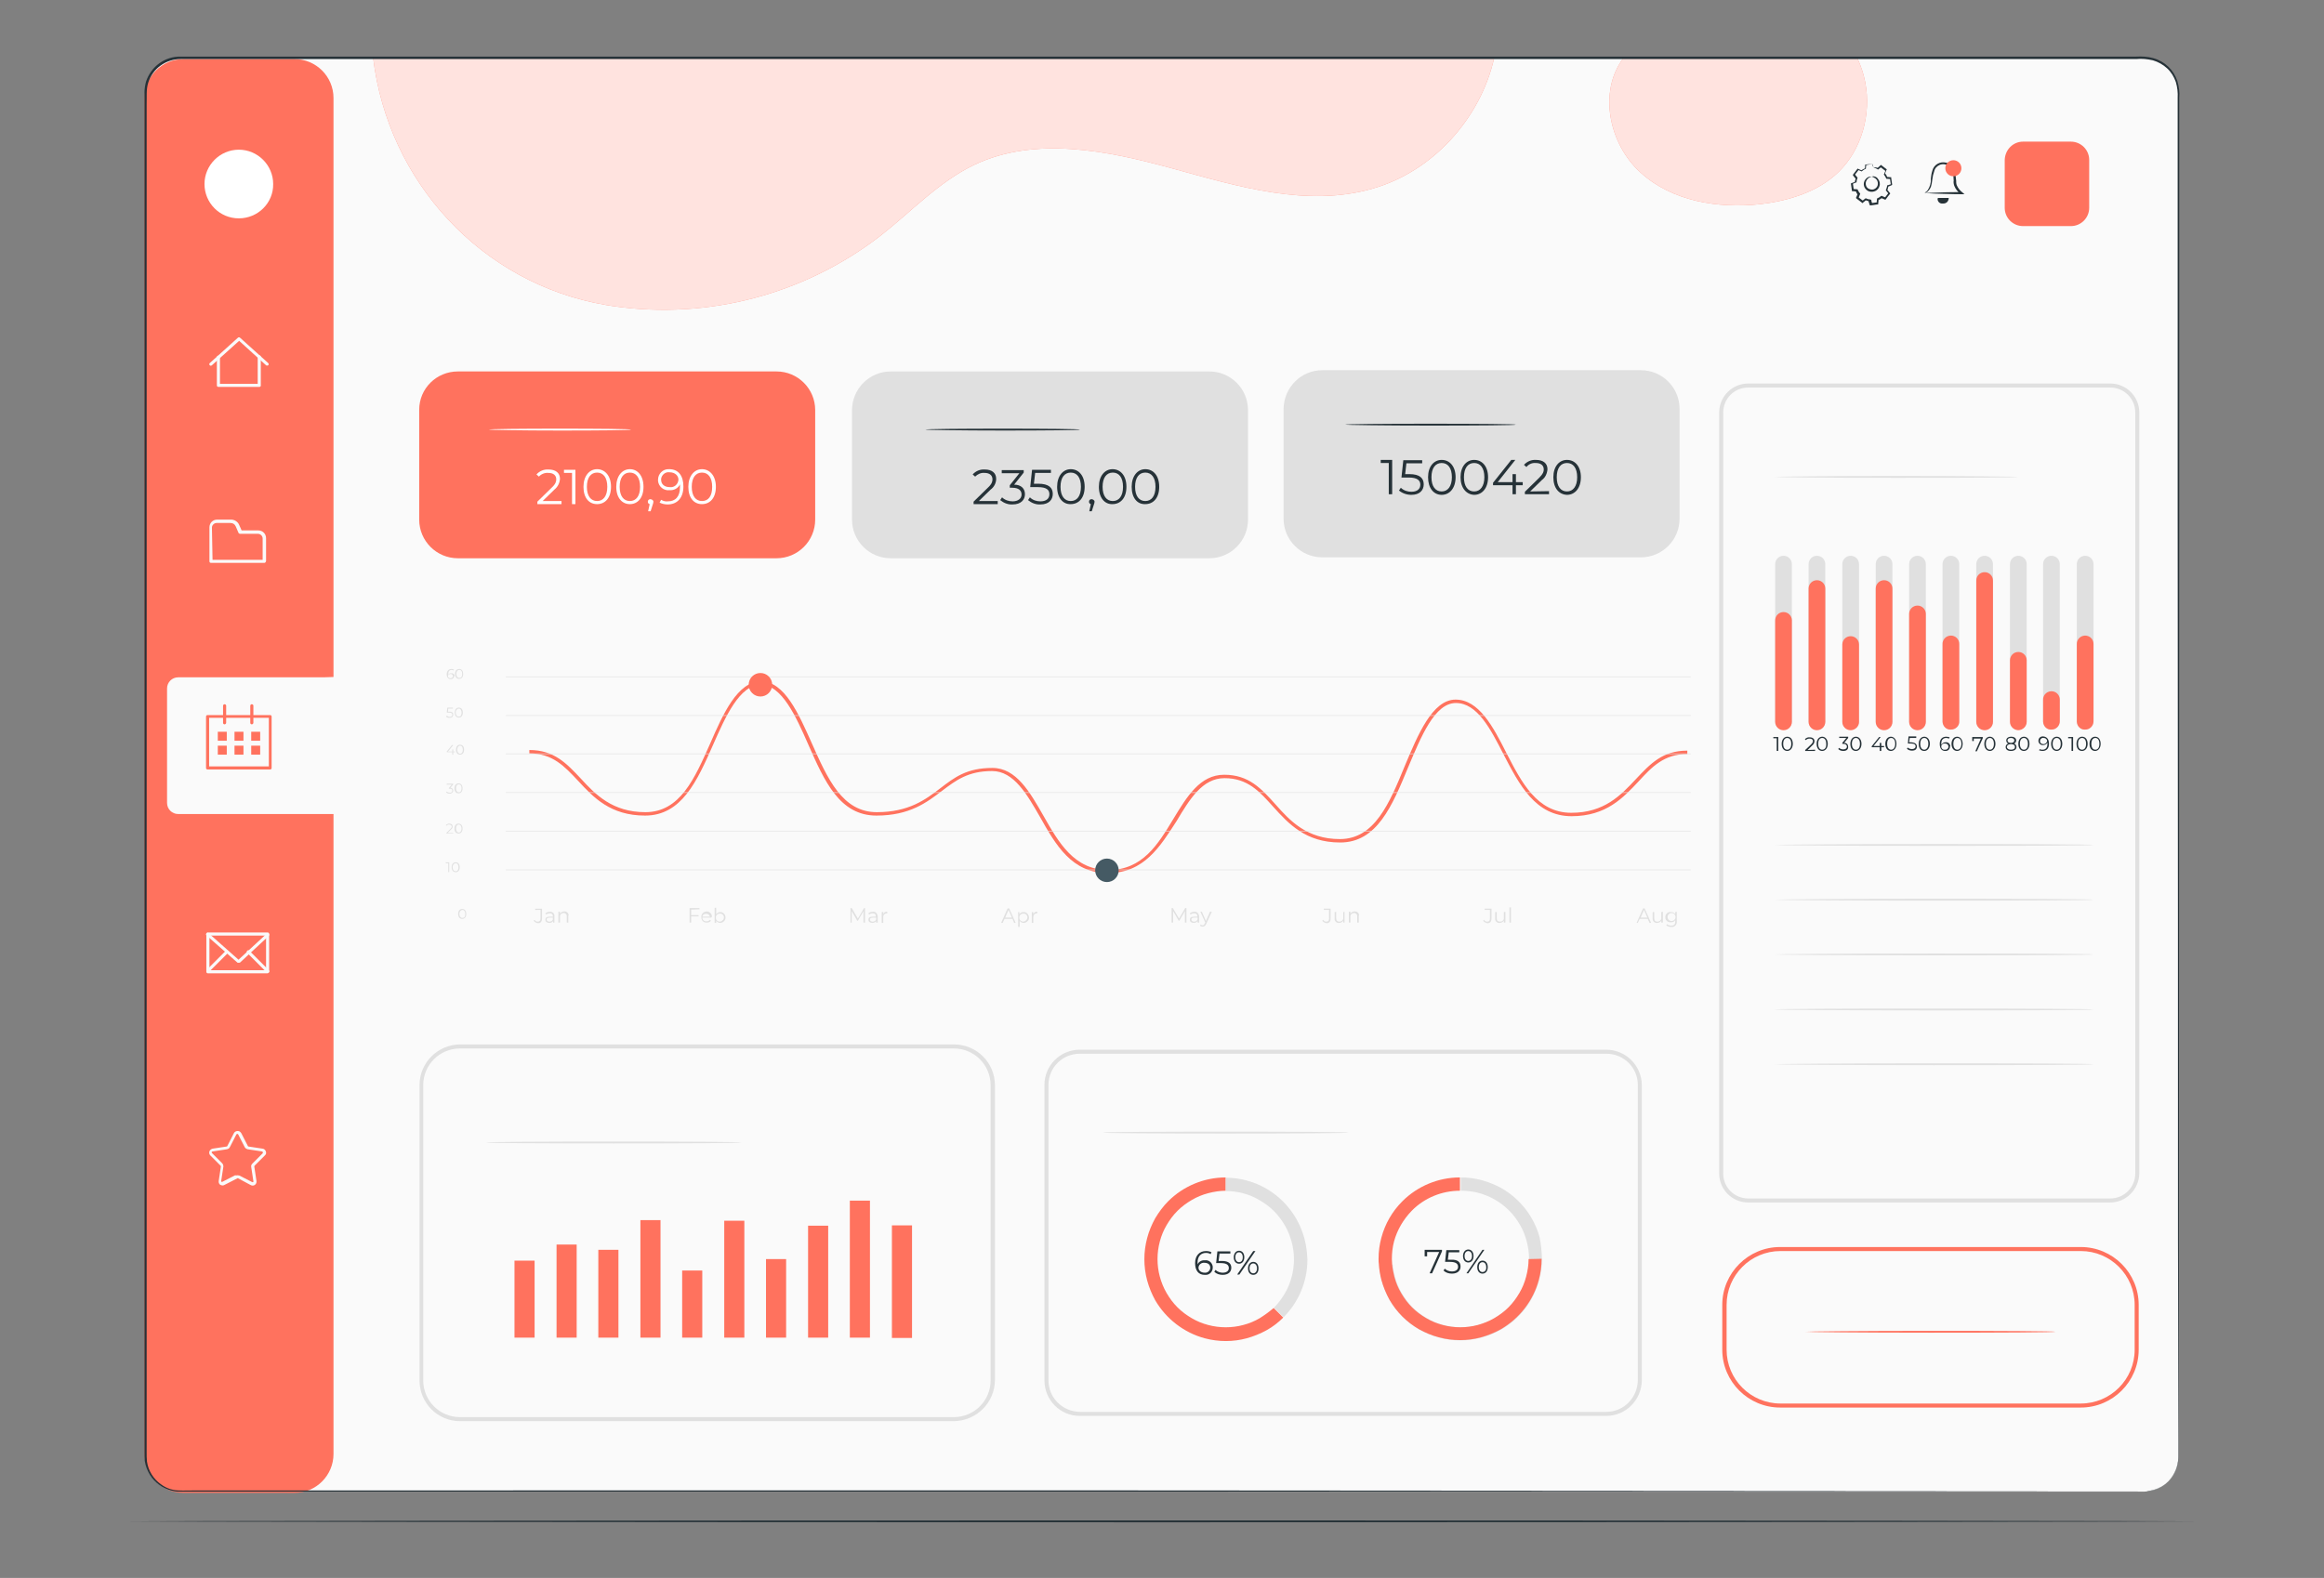 <?xml version="1.0" encoding="utf-8"?>
<!-- Generator: Adobe Illustrator 24.0.1, SVG Export Plug-In . SVG Version: 6.00 Build 0)  -->
<svg version="1.1" id="Layer_1" xmlns="http://www.w3.org/2000/svg" xmlns:xlink="http://www.w3.org/1999/xlink" x="0px" y="0px"
	 viewBox="0 0 751.2 510.2" style="enable-background:new 0 0 751.2 510.2;" xml:space="preserve">
<rect x="0" y="0" width="751.2" height="510.2" fill="#808080" stroke="none"/>
<style type="text/css">
	.st0{fill:#263238;}
	.st1{fill:#FAFAFA;}
	.st2{fill:#E0E0E0;}
	.st3{fill:#FF725E;}
	.st4{fill-rule:evenodd;clip-rule:evenodd;fill:#263238;}
	.st5{opacity:0.62;}
	.st6{fill:#455A64;}
	.st7{fill:none;}
	.st8{opacity:0.8;}
	.st9{fill:#FFFFFF;}
</style>
<g id="freepik--Floor--inject-9">
	<path class="st0" d="M710.2,491.9c0,0.1-149.8,0.3-334.6,0.3S41,492,41,491.9s149.8-0.3,334.7-0.3S710.2,491.8,710.2,491.9z"/>
</g>
<g id="freepik--Dasboard--inject-9">
	<path class="st1" d="M58.3,18.7h634.6c6.2,0,11.3,5.1,11.3,11.3v441c0,6.2-5.1,11.3-11.3,11.3H58.3C52,482.3,47,477.2,47,471V30
		C47,23.7,52,18.7,58.3,18.7z"/>
	<path class="st2" d="M682.1,388.8h-117c-5.2,0-9.4-4.2-9.4-9.4v-246c0-5.2,4.2-9.4,9.4-9.4h117c5.2,0,9.4,4.2,9.4,9.4v246
		C691.4,384.6,687.2,388.8,682.1,388.8z M565.1,125.3c-4.5,0-8.1,3.6-8.1,8.1v246c0,4.5,3.6,8.1,8.1,8.1c0,0,0,0,0,0h117
		c4.5,0,8.1-3.6,8.1-8.1v-246c0-4.5-3.6-8.1-8.1-8.1L565.1,125.3z"/>
	<path class="st3" d="M59.3,19.1h35.9c6.9,0,12.6,5.6,12.6,12.6v438.4c0,6.9-5.6,12.6-12.6,12.6H59.3c-6.9,0-12.6-5.6-12.6-12.6
		V31.7C46.7,24.8,52.3,19.1,59.3,19.1z"/>
	<path class="st1" d="M104.5,219H57.6c-2,0-3.6,1.6-3.6,3.6c0,0,0,0,0,0v37c0,2,1.6,3.6,3.6,3.6c0,0,0,0,0,0h50.8
		c2,0,3.6-1.6,3.6-3.7c0-0.1,0-0.2,0-0.4l4.6-40.5L104.5,219z"/>
	<path class="st0" d="M622,62.4l0.3-0.2c0.3-0.2,0.6-0.4,0.8-0.7c0.7-1.1,1.1-2.3,1-3.6c0.1-0.9,0.2-1.8,0.5-2.7
		c0.5-2,2.5-3.1,4.5-2.6c0.5,0.1,0.9,0.3,1.3,0.6c1,0.9,1.6,2.1,1.7,3.5c0.1,0.6,0.1,1.1,0.2,1.7c0,0.5,0,1,0.2,1.5
		c0.4,0.9,1,1.7,1.8,2.3l0.7,0.6h-0.9c-3.6,0-6.7-0.2-8.8-0.2L622,62.4l3.5-0.1c2.2-0.1,5-0.2,8.4-0.2l-0.2,0.6
		c-0.9-0.7-1.6-1.6-2-2.6c-0.2-0.6-0.3-1.1-0.2-1.7c0-0.5-0.1-1.1-0.1-1.6c-0.1-1.2-0.6-2.2-1.4-3.1c-0.9-0.6-2-0.8-3-0.4
		c-0.9,0.4-1.6,1.1-1.8,2.1c-0.3,0.8-0.5,1.7-0.6,2.6c-0.1,0.8-0.2,1.5-0.4,2.2c-0.2,0.6-0.5,1.1-0.9,1.5c-0.2,0.3-0.6,0.5-0.9,0.6
		c-0.1,0-0.2,0-0.3,0L622,62.4z"/>
	<circle class="st3" cx="631.4" cy="54.4" r="2.6"/>
	<path class="st4" d="M626.4,64h3.5c0,1-0.7,1.8-1.7,1.8c-0.1,0-0.2,0-0.3,0c-0.8,0.1-1.5-0.5-1.6-1.3
		C626.3,64.4,626.3,64.2,626.4,64z"/>
	<path class="st3" d="M653.9,45.8h15.5c3.2,0,5.9,2.6,5.9,5.9v15.5c0,3.2-2.6,5.9-5.9,5.9h-15.5c-3.2,0-5.9-2.6-5.9-5.9V51.7
		C648.1,48.4,650.7,45.8,653.9,45.8z"/>
	<path class="st3" d="M358.1,282.3c-11.7,0-16.9-9.2-21.9-18.1c-4.2-7.3-8.5-14.9-15.5-14.9c-7.8,0-11.7,3-16.2,6.4
		c-4.9,3.7-10.4,8-21.2,8c-11.9,0-16.8-11.1-22-22.9c-4-9.1-8.6-19.4-15.4-19.4c-6.8,0-11.4,10.3-15.4,19.4
		c-5.2,11.8-10.2,22.9-22,22.9c-11.2,0-16.7-5.9-21.6-11.2c-4.5-4.8-8.3-8.9-15.8-8.9v-1.1c8,0,12,4.3,16.7,9.3
		c4.6,5,10.1,10.8,20.8,10.8c11.2,0,15.9-10.8,21-22.3c4.1-9.4,8.8-20,16.4-20s12.2,10.6,16.4,20c5.1,11.5,9.9,22.3,21,22.3
		c10.4,0,15.8-4.1,20.5-7.7c4.7-3.6,8.6-6.6,16.9-6.6c7.7,0,12.1,7.8,16.5,15.5c4.9,8.6,9.9,17.5,21,17.5c11,0,16-8.3,20.9-16.4
		c4.5-7.4,8.7-14.4,16.5-14.4c8,0,12,4.5,16.6,9.6c4.6,5.2,10.1,11.2,20.8,11.2c11.2,0,16-11.5,21-23.7c4.2-10,8.9-21.4,16.4-21.4
		c7.5,0,12.1,8.7,16.4,17.2c4.9,9.5,9.9,19.4,21,19.4c10.7,0,16-5.7,20.8-10.8c4.8-5.1,8.7-9.3,16.7-9.3v1.1
		c-7.5,0-11.4,4.1-15.8,8.9c-4.9,5.2-10.4,11.2-21.6,11.2c-11.7,0-16.9-10.2-22-20c-4.2-8.2-8.5-16.6-15.4-16.6
		c-6.9,0-11.3,11-15.4,20.7c-5.2,12.6-10.1,24.4-22,24.4c-11.2,0-16.7-6.1-21.6-11.5c-4.5-5-8.3-9.3-15.8-9.3
		c-7.1,0-11.2,6.7-15.5,13.9C375,273.7,369.8,282.3,358.1,282.3z"/>
	<path class="st2" d="M172.5,297.7l0.3-0.3c0.2,0.4,0.6,0.6,1,0.6c0.6,0,0.9-0.3,0.9-1v-2.8H173v-0.4h2.2v3.2c0,1-0.5,1.5-1.3,1.5
		C173.3,298.4,172.8,298.1,172.5,297.7z"/>
	<path class="st2" d="M179.2,296.1v2.2h-0.4v-0.5c-0.3,0.4-0.7,0.6-1.2,0.6c-0.8,0-1.3-0.4-1.3-1c0-0.6,0.3-1,1.3-1h1.1v-0.2
		c0-0.6-0.3-0.9-1-0.9c-0.4,0-0.8,0.1-1.2,0.4l-0.2-0.4c0.4-0.3,0.9-0.5,1.4-0.5c0.7-0.1,1.4,0.4,1.5,1.1
		C179.2,296,179.2,296,179.2,296.1z M178.7,297.3v-0.6h-1.1c-0.7,0-0.9,0.3-0.9,0.6c0,0.4,0.3,0.7,0.9,0.7
		C178.1,298,178.6,297.7,178.7,297.3L178.7,297.3z"/>
	<path class="st2" d="M183.7,296.3v2h-0.5v-2c0.1-0.5-0.3-1-0.8-1.1c-0.1,0-0.2,0-0.2,0c-0.6,0-1.2,0.4-1.2,1.1c0,0.1,0,0.2,0,0.2
		v1.8h-0.5v-3.5h0.5v0.6c0.3-0.4,0.8-0.7,1.3-0.7c0.7-0.1,1.4,0.4,1.5,1.1C183.7,296,183.7,296.2,183.7,296.3z"/>
	<path class="st2" d="M223.4,294.1v1.8h2.4v0.4h-2.4v2h-0.5v-4.7h3.2v0.4L223.4,294.1z"/>
	<path class="st2" d="M229.9,296.7H227c0,0.7,0.7,1.3,1.4,1.2c0.4,0,0.8-0.2,1.1-0.5l0.3,0.3c-0.3,0.4-0.8,0.6-1.3,0.6
		c-1,0.1-1.8-0.7-1.8-1.6c0-0.1,0-0.1,0-0.2c-0.1-0.9,0.7-1.7,1.6-1.8c0,0,0.1,0,0.1,0c0.9,0,1.7,0.7,1.7,1.6c0,0,0,0.1,0,0.1
		L229.9,296.7z M227,296.4h2.5c-0.2-0.7-0.9-1.1-1.6-0.9C227.4,295.6,227.1,295.9,227,296.4z"/>
	<path class="st2" d="M234.5,296.6c0.1,0.9-0.7,1.7-1.6,1.8c0,0-0.1,0-0.1,0c-0.5,0-1-0.3-1.3-0.7v0.7H231v-4.9h0.5v2.1
		c0.3-0.4,0.8-0.7,1.3-0.7c0.9,0,1.7,0.7,1.7,1.7C234.5,296.5,234.5,296.5,234.5,296.6z M234,296.6c0-0.7-0.6-1.3-1.4-1.2
		c-0.7,0-1.3,0.6-1.2,1.4c0,0.7,0.6,1.2,1.3,1.2C233.4,297.9,234,297.3,234,296.6C234,296.6,234,296.6,234,296.6L234,296.6z"/>
	<path class="st2" d="M279.6,293.6v4.7h-0.5v-3.7l-1.8,3.1h-0.2l-1.8-3.1v3.7h-0.4v-4.7h0.4l2,3.4l2-3.4L279.6,293.6z"/>
	<path class="st2" d="M283.7,296.1v2.2h-0.5v-0.5c-0.3,0.4-0.7,0.6-1.2,0.6c-0.8,0-1.3-0.4-1.3-1c0-0.6,0.3-1,1.3-1h1.1v-0.2
		c0-0.6-0.3-0.9-1-0.9c-0.4,0-0.8,0.1-1.2,0.4l-0.2-0.4c0.4-0.3,0.9-0.5,1.4-0.5c0.7-0.1,1.4,0.4,1.5,1.1
		C283.7,296,283.7,296.1,283.7,296.1z M283.2,297.3v-0.6h-1.1c-0.7,0-0.9,0.3-0.9,0.6c0,0.4,0.3,0.7,0.9,0.7
		C282.6,298,283.1,297.7,283.2,297.3L283.2,297.3z"/>
	<path class="st2" d="M286.8,294.8v0.5h-0.1c-0.6,0-1.2,0.4-1.2,1.1c0,0.1,0,0.2,0,0.2v1.8H285v-3.5h0.5v0.7
		C285.7,295,286.2,294.7,286.8,294.8z"/>
	<path class="st2" d="M327.3,297.1h-2.6l-0.6,1.3h-0.5l2.1-4.7h0.5l2.1,4.7h-0.5L327.3,297.1z M327.1,296.7l-1.1-2.5l-1.1,2.5H327.1
		z"/>
	<path class="st2" d="M332.6,296.6c0.1,0.9-0.7,1.7-1.6,1.8c0,0-0.1,0-0.1,0c-0.5,0-1-0.2-1.3-0.7v2h-0.5v-4.8h0.4v0.7
		c0.3-0.5,0.8-0.7,1.3-0.7c0.9-0.1,1.7,0.7,1.8,1.6C332.6,296.4,332.6,296.5,332.6,296.6z M332.1,296.6c0-0.7-0.6-1.3-1.4-1.2
		c-0.7,0-1.3,0.6-1.2,1.4c0,0.7,0.6,1.2,1.3,1.2C331.5,297.9,332.1,297.3,332.1,296.6C332.1,296.6,332.1,296.6,332.1,296.6
		L332.1,296.6z"/>
	<path class="st2" d="M335.3,294.8v0.5h-0.1c-0.7,0-1.2,0.5-1.2,1.3v1.8h-0.5v-3.5h0.5v0.7C334.2,295,334.8,294.7,335.3,294.8z"/>
	<path class="st2" d="M383.5,293.6v4.7H383v-3.7l-1.8,3.1H381l-1.8-3.1v3.7h-0.5v-4.7h0.4l2,3.4l2-3.4L383.5,293.6z"/>
	<path class="st2" d="M387.6,296.1v2.2h-0.5v-0.5c-0.3,0.4-0.7,0.6-1.2,0.6c-0.8,0-1.3-0.4-1.3-1c0-0.6,0.3-1,1.3-1h1.1v-0.2
		c0-0.6-0.3-0.9-1-0.9c-0.4,0-0.8,0.1-1.2,0.4l-0.2-0.4c0.4-0.3,0.9-0.5,1.4-0.5c0.7-0.1,1.4,0.4,1.5,1.1
		C387.6,296,387.6,296.1,387.6,296.1z M387.1,297.3v-0.6H386c-0.7,0-0.9,0.3-0.9,0.6c0,0.4,0.3,0.7,0.9,0.7
		C386.5,298,386.9,297.7,387.1,297.3L387.1,297.3z"/>
	<path class="st2" d="M391.7,294.8l-1.8,3.9c-0.3,0.7-0.7,0.9-1.2,0.9c-0.3,0-0.6-0.1-0.8-0.3l0.2-0.4c0.2,0.2,0.4,0.3,0.6,0.3
		c0.3,0,0.5-0.1,0.7-0.6l0.2-0.3l-1.6-3.5h0.5l1.3,3l1.3-3L391.7,294.8z"/>
	<path class="st2" d="M427.4,297.7l0.3-0.3c0.2,0.4,0.6,0.6,1,0.6c0.6,0,0.9-0.3,0.9-1v-2.8h-1.7v-0.4h2.2v3.2c0,1-0.5,1.5-1.3,1.5
		C428.2,298.4,427.7,298.1,427.4,297.7z"/>
	<path class="st2" d="M434.6,294.8v3.5h-0.4v-0.6c-0.3,0.4-0.8,0.7-1.3,0.7c-0.7,0.1-1.4-0.4-1.5-1.1c0-0.1,0-0.3,0-0.4v-2h0.5v2
		c0,0.8,0.4,1.1,1.1,1.1c0.6,0,1.2-0.5,1.2-1.1c0-0.1,0-0.1,0-0.2v-1.8L434.6,294.8z"/>
	<path class="st2" d="M439.2,296.3v2h-0.5v-2c0.1-0.5-0.3-1-0.8-1.1c-0.1,0-0.2,0-0.2,0c-0.6,0-1.2,0.4-1.2,1.1c0,0.1,0,0.2,0,0.2
		v1.8h-0.5v-3.5h0.5v0.6c0.3-0.4,0.8-0.7,1.3-0.7c0.7-0.1,1.4,0.4,1.5,1.1C439.2,296,439.2,296.2,439.2,296.3z"/>
	<path class="st2" d="M479.4,297.7l0.3-0.3c0.2,0.4,0.6,0.6,1,0.6c0.6,0,0.9-0.3,0.9-1v-2.8h-1.7v-0.4h2.2v3.2c0,1-0.5,1.5-1.3,1.5
		C480.2,298.4,479.7,298.1,479.4,297.7z"/>
	<path class="st2" d="M486.6,294.8v3.5h-0.5v-0.6c-0.3,0.4-0.8,0.7-1.3,0.7c-0.7,0.1-1.4-0.4-1.5-1.1c0-0.1,0-0.3,0-0.4v-2h0.5v2
		c0,0.8,0.4,1.1,1.1,1.1c0.6,0,1.2-0.4,1.2-1.1c0-0.1,0-0.1,0-0.2v-1.8L486.6,294.8z"/>
	<path class="st2" d="M487.9,293.4h0.5v4.9h-0.5V293.4z"/>
	<path class="st2" d="M532.6,297.1H530l-0.6,1.3H529l2.1-4.7h0.5l2.1,4.7h-0.5L532.6,297.1z M532.5,296.7l-1.1-2.5l-1.1,2.5H532.5z"
		/>
	<path class="st2" d="M537.5,294.8v3.5H537v-0.6c-0.3,0.4-0.8,0.7-1.3,0.7c-0.7,0.1-1.4-0.4-1.5-1.1c0-0.1,0-0.3,0-0.4v-2h0.5v2
		c0,0.8,0.4,1.1,1.1,1.1c0.6,0,1.2-0.5,1.2-1.1c0-0.1,0-0.1,0-0.2v-1.8L537.5,294.8z"/>
	<path class="st2" d="M542,294.8v3.1c0.1,0.8-0.4,1.6-1.3,1.8c-0.2,0-0.3,0-0.5,0c-0.6,0-1.2-0.2-1.6-0.5l0.2-0.4
		c0.4,0.3,0.9,0.5,1.4,0.5c0.9,0,1.3-0.4,1.3-1.3v-0.5c-0.3,0.5-0.8,0.7-1.4,0.7c-0.9,0.1-1.8-0.6-1.8-1.5c-0.1-0.9,0.6-1.8,1.5-1.8
		c0.1,0,0.2,0,0.3,0c0.6,0,1.1,0.2,1.4,0.7v-0.7L542,294.8z M541.6,296.5c0-0.7-0.6-1.3-1.3-1.3s-1.3,0.6-1.3,1.3
		c0,0.7,0.6,1.3,1.3,1.3C541,297.8,541.6,297.2,541.6,296.5C541.6,296.5,541.6,296.5,541.6,296.5L541.6,296.5z"/>
	<path class="st2" d="M148.1,295.5c0-1,0.5-1.6,1.3-1.6s1.3,0.6,1.3,1.6s-0.5,1.6-1.3,1.6S148.1,296.5,148.1,295.5z M150.4,295.5
		c0-0.8-0.4-1.3-0.9-1.3s-1,0.5-1,1.3s0.4,1.3,1,1.3S150.4,296.4,150.4,295.5z"/>
	<path class="st2" d="M145.2,278.8v3.2h-0.3v-2.9h-0.8v-0.3H145.2z"/>
	<path class="st2" d="M146,280.4c0-1,0.5-1.6,1.3-1.6s1.3,0.6,1.3,1.6s-0.5,1.6-1.3,1.6S146,281.4,146,280.4z M148.2,280.4
		c0-0.9-0.4-1.3-0.9-1.3s-1,0.5-1,1.3s0.4,1.3,1,1.3S148.2,281.2,148.2,280.4L148.2,280.4z"/>
	<path class="st2" d="M146.5,269.2v0.3h-2.2v-0.2l1.3-1.3c0.4-0.4,0.4-0.6,0.4-0.8c0-0.2-0.3-0.6-0.8-0.6c-0.3,0-0.7,0.1-0.9,0.4
		l-0.2-0.2c0.3-0.3,0.7-0.5,1.1-0.5c0.7,0,1.1,0.3,1.1,0.9c0,0.4-0.2,0.8-0.5,1l-1.1,1.1H146.5z"/>
	<path class="st2" d="M146.9,267.9c0-1,0.5-1.6,1.3-1.6s1.3,0.6,1.3,1.6s-0.5,1.6-1.3,1.6S146.9,268.9,146.9,267.9z M149.2,267.9
		c0-0.8-0.4-1.3-0.9-1.3c-0.6,0-0.9,0.5-0.9,1.3s0.4,1.3,0.9,1.3C148.8,269.2,149.2,268.7,149.2,267.9z"/>
	<path class="st2" d="M146.5,255.6c0,0.5-0.4,1-1.2,1c-0.4,0-0.8-0.1-1.1-0.4l0.2-0.3c0.3,0.3,0.6,0.4,1,0.4c0.5,0,0.8-0.2,0.8-0.7
		s-0.3-0.6-0.9-0.6h-0.2v-0.2l0.9-1.1h-1.6v-0.3h2.1v0.2l-0.9,1.1C146.1,254.7,146.5,255.1,146.5,255.6z"/>
	<path class="st2" d="M146.9,254.9c0-1,0.5-1.6,1.3-1.6s1.3,0.6,1.3,1.6s-0.5,1.6-1.3,1.6S146.9,255.9,146.9,254.9z M149.2,254.9
		c0-0.9-0.4-1.3-0.9-1.3c-0.6,0-0.9,0.5-0.9,1.3s0.4,1.3,0.9,1.3C148.8,256.2,149.2,255.8,149.2,254.9z"/>
	<path class="st2" d="M147.1,243.2h-0.6v0.8h-0.3v-0.8h-1.8v-0.2l1.7-2.1h0.4l-1.7,2.1h1.4v-0.7h0.3v0.7h0.6L147.1,243.2z"/>
	<path class="st2" d="M147.4,242.4c0-1,0.5-1.6,1.3-1.6s1.3,0.6,1.3,1.6s-0.5,1.6-1.3,1.6S147.4,243.4,147.4,242.4z M149.6,242.4
		c0-0.9-0.4-1.3-0.9-1.3s-0.9,0.5-0.9,1.3s0.4,1.3,0.9,1.3S149.6,243.3,149.6,242.4z"/>
	<path class="st2" d="M146.5,231.1c0,0.5-0.4,1-1.2,1c-0.4,0-0.8-0.1-1.1-0.4l0.2-0.3c0.3,0.2,0.6,0.4,1,0.4c0.5,0,0.8-0.3,0.8-0.7
		s-0.2-0.7-1.1-0.7h-0.7l0.2-1.6h1.8v0.3h-1.5l-0.1,1h0.4C146.2,230.1,146.5,230.5,146.5,231.1z"/>
	<path class="st2" d="M147,230.4c0-1,0.5-1.6,1.3-1.6s1.3,0.6,1.3,1.6c0,1-0.5,1.6-1.3,1.6C147.5,232,147,231.4,147,230.4z
		 M149.2,230.4c0-0.8-0.4-1.3-0.9-1.3c-0.5,0-1,0.5-1,1.3s0.4,1.3,1,1.3S149.2,231.3,149.2,230.4z"/>
	<path class="st2" d="M146.8,218.6c0,0.5-0.5,1-1,1c0,0-0.1,0-0.1,0c-0.8,0-1.3-0.6-1.3-1.6c0-1,0.6-1.7,1.5-1.7
		c0.3,0,0.5,0,0.8,0.2l-0.1,0.3c-0.2-0.1-0.4-0.2-0.6-0.2c-0.7,0-1.1,0.4-1.1,1.3c0,0.1,0,0.2,0,0.3c0.2-0.4,0.6-0.6,1-0.5
		c0.5-0.1,1,0.3,1.1,0.9C146.8,218.5,146.8,218.5,146.8,218.6z M146.4,218.6c0-0.4-0.3-0.7-0.8-0.7c-0.4,0-0.8,0.3-0.8,0.7
		c0,0,0,0,0,0c0,0.4,0.3,0.7,0.8,0.7C146,219.3,146.4,219,146.4,218.6C146.4,218.6,146.4,218.6,146.4,218.6z"/>
	<path class="st2" d="M147.1,217.9c0-1,0.5-1.6,1.3-1.6s1.3,0.6,1.3,1.6s-0.5,1.6-1.3,1.6S147.1,218.9,147.1,217.9z M149.4,217.9
		c0-0.9-0.4-1.3-0.9-1.3c-0.6,0-1,0.5-1,1.3s0.4,1.3,1,1.3S149.4,218.8,149.4,217.9z"/>
	<g class="st5">
		<rect x="163.5" y="218.7" class="st2" width="383" height="0.3"/>
		<rect x="163.5" y="231.2" class="st2" width="383" height="0.3"/>
		<rect x="163.5" y="243.6" class="st2" width="383" height="0.3"/>
		<rect x="163.5" y="256.1" class="st2" width="383" height="0.3"/>
		<rect x="163.5" y="268.6" class="st2" width="383" height="0.3"/>
		<rect x="163.5" y="281.1" class="st2" width="383" height="0.3"/>
	</g>
	<path class="st3" d="M249.6,221.4c0-2.1-1.7-3.8-3.8-3.8s-3.8,1.7-3.8,3.8c0,2.1,1.7,3.8,3.8,3.8c0,0,0,0,0,0
		C247.9,225.2,249.6,223.5,249.6,221.4z"/>
	<path class="st6" d="M361.6,281.4c0-2.1-1.7-3.8-3.8-3.8c-2.1,0-3.8,1.7-3.8,3.8c0,2.1,1.7,3.8,3.8,3.8
		C359.9,285.2,361.6,283.5,361.6,281.4C361.6,281.4,361.6,281.4,361.6,281.4z"/>
	<path class="st1" d="M86.3,118.2c-0.1,0-0.2,0-0.3-0.1l-8.7-7.9l-8.8,7.9c-0.2,0.2-0.5,0.2-0.7,0c-0.2-0.2-0.2-0.5,0-0.7
		c0,0,0,0,0,0l9.1-8.2c0.2-0.2,0.5-0.2,0.7,0l9.1,8.2c0.2,0.2,0.2,0.5,0,0.7c0,0,0,0,0,0C86.6,118.2,86.4,118.2,86.3,118.2z"/>
	<path class="st1" d="M83.8,125.1H70.6c-0.3,0-0.5-0.2-0.5-0.5v-9.1c0-0.3,0.2-0.5,0.5-0.5c0,0,0,0,0,0c0.3,0,0.5,0.2,0.5,0.5
		c0,0,0,0,0,0v8.6h12.2v-8.7c0-0.3,0.2-0.5,0.5-0.5c0,0,0,0,0,0c0.3,0,0.5,0.2,0.5,0.5c0,0,0,0,0,0v9.1c0.1,0.3-0.1,0.5-0.4,0.6
		C83.9,125.1,83.9,125.2,83.8,125.1z"/>
	<path class="st1" d="M85.4,182H68.2c-0.3,0-0.5-0.2-0.5-0.5v-11c0-1.4,1.1-2.5,2.5-2.5h4.5c1.1,0,2.2,0.7,2.6,1.7l0.8,1.8h5.4
		c1.4,0,2.5,1.1,2.5,2.5v7.4C85.9,181.8,85.7,182,85.4,182C85.4,182,85.4,182,85.4,182z M68.7,181h16.2v-6.9c0-0.8-0.7-1.5-1.5-1.5
		h-5.8c-0.2,0-0.4-0.1-0.5-0.3l-0.9-2.1c-0.3-0.7-0.9-1.1-1.7-1.1h-4.5c-0.8,0-1.5,0.7-1.5,1.5L68.7,181z"/>
	<path class="st1" d="M72,383.3c-0.3,0-0.5-0.1-0.8-0.2c-0.4-0.3-0.6-0.8-0.5-1.3l0.7-4.6c0-0.1,0-0.2-0.1-0.3l-3.3-3.3
		c-0.5-0.5-0.5-1.3,0-1.8c0.2-0.2,0.4-0.3,0.7-0.4l4.6-0.7c0.1,0,0.2-0.1,0.2-0.2l2.1-4.1c0.3-0.6,1.1-0.9,1.8-0.6
		c0.2,0.1,0.4,0.3,0.6,0.6l2.1,4.1c0,0.1,0.1,0.2,0.2,0.2l4.6,0.7c0.7,0.1,1.2,0.8,1.1,1.5c0,0.3-0.2,0.5-0.4,0.7l-3.3,3.3
		c-0.1,0.1-0.1,0.2-0.1,0.3l0.7,4.6c0.1,0.5-0.1,1-0.5,1.3c-0.4,0.3-0.9,0.3-1.3,0.1L77,381c-0.1-0.1-0.2-0.1-0.3,0l-4.1,2.1
		C72.4,383.2,72.2,383.3,72,383.3z M76.8,380c0.2,0,0.4,0.1,0.6,0.1l4.1,2.1c0.2,0.1,0.4,0,0.4-0.1c0-0.1,0-0.1,0-0.2l-0.7-4.6
		c-0.1-0.4,0.1-0.8,0.4-1.1l3.3-3.3c0.1-0.1,0.1-0.3,0-0.5c0,0-0.1-0.1-0.2-0.1l-4.6-0.7c-0.4-0.1-0.8-0.3-1-0.7l-2.1-4.1l0,0
		c-0.1-0.1-0.2-0.2-0.3-0.2c-0.1,0-0.2,0.1-0.3,0.2l-2.1,4.1c-0.2,0.4-0.5,0.6-1,0.7l-4.6,0.7c-0.1,0-0.2,0.1-0.3,0.2
		c0,0.1,0,0.2,0.1,0.3l3.3,3.3c0.3,0.3,0.4,0.7,0.4,1.1l-0.7,4.6c0,0.1,0,0.2,0.1,0.3c0.1,0.1,0.2,0.1,0.3,0l4.1-2.1
		C76.4,380.1,76.6,380,76.8,380z"/>
	<path class="st1" d="M86.5,314.7H67.2c-0.3,0-0.5-0.2-0.5-0.5V302c0-0.3,0.2-0.5,0.5-0.5h19.3c0.3,0,0.5,0.2,0.5,0.5c0,0,0,0,0,0
		v12.1C87,314.4,86.8,314.6,86.5,314.7C86.5,314.7,86.5,314.7,86.5,314.7z M67.7,313.7H86v-11.2H67.7V313.7z"/>
	<path class="st1" d="M77,311.3c-0.1,0-0.2,0-0.3-0.1l-9.9-8.7c-0.2-0.1-0.3-0.5-0.1-0.7s0.5-0.3,0.7-0.1c0,0,0.1,0.1,0.1,0.1
		l9.6,8.5l9.1-8.4c0.2-0.2,0.5-0.2,0.7,0c0,0,0,0,0,0c0.2,0.2,0.2,0.5,0,0.7l-9.4,8.7C77.3,311.2,77.1,311.3,77,311.3z"/>
	<path class="st1" d="M67.5,314.1c-0.1,0-0.3-0.1-0.4-0.1c-0.2-0.2-0.2-0.5,0-0.7c0,0,0,0,0,0l5.9-5.9c0.2-0.2,0.5-0.2,0.7,0
		s0.2,0.5,0,0.7l-5.9,5.9C67.7,314.1,67.6,314.1,67.5,314.1z"/>
	<path class="st1" d="M86.6,314.5c-0.1,0-0.3-0.1-0.4-0.1l-6.3-6.3c-0.2-0.2-0.2-0.5,0-0.7c0.2-0.2,0.5-0.2,0.7,0l0,0l6.3,6.3
		c0.2,0.2,0.2,0.5,0,0.7c0,0,0,0,0,0C86.9,314.5,86.7,314.5,86.6,314.5z"/>
	<rect x="75.8" y="236.6" class="st3" width="2.9" height="2.9"/>
	<rect x="81.2" y="236.6" class="st3" width="2.9" height="2.9"/>
	<rect x="70.4" y="236.6" class="st3" width="2.9" height="2.9"/>
	<rect x="81.2" y="241.1" class="st3" width="2.9" height="2.9"/>
	<rect x="75.8" y="241.1" class="st3" width="2.9" height="2.9"/>
	<rect x="70.4" y="241.1" class="st3" width="2.9" height="2.9"/>
	<path class="st3" d="M87.3,248.8H67.1c-0.3,0-0.5-0.2-0.5-0.5c0,0,0,0,0,0v-16.6c0-0.3,0.2-0.5,0.5-0.5h20.2c0.3,0,0.5,0.2,0.5,0.5
		v16.6C87.8,248.6,87.6,248.8,87.3,248.8C87.4,248.8,87.3,248.8,87.3,248.8z M67.6,247.8h19.3v-15.7H67.6L67.6,247.8z"/>
	<path class="st3" d="M72.6,234.2c-0.3,0-0.5-0.2-0.5-0.5v-5.4c0-0.3,0.1-0.5,0.4-0.6c0.3,0,0.5,0.1,0.6,0.4c0,0.1,0,0.1,0,0.2v5.4
		C73.1,234,72.8,234.2,72.6,234.2C72.6,234.2,72.6,234.2,72.6,234.2z"/>
	<path class="st3" d="M81.4,234.2c-0.3,0-0.5-0.2-0.5-0.5v-5.4c0-0.3,0.1-0.5,0.4-0.6c0.3,0,0.5,0.1,0.6,0.4c0,0.1,0,0.1,0,0.2v5.4
		C81.9,234,81.6,234.2,81.4,234.2C81.4,234.2,81.4,234.2,81.4,234.2z"/>
	<rect x="220.5" y="410.8" class="st3" width="6.5" height="21.7"/>
	<rect x="166.3" y="407.6" class="st3" width="6.5" height="24.9"/>
	<rect x="179.9" y="402.4" class="st3" width="6.5" height="30.1"/>
	<rect x="193.4" y="404.1" class="st3" width="6.5" height="28.4"/>
	<rect x="207" y="394.5" class="st3" width="6.5" height="38"/>
	<rect x="234.1" y="394.7" class="st3" width="6.5" height="37.8"/>
	<rect x="247.6" y="407.1" class="st3" width="6.5" height="25.4"/>
	<rect x="261.2" y="396.3" class="st3" width="6.5" height="36.2"/>
	<rect x="274.7" y="388.2" class="st3" width="6.5" height="44.3"/>
	<rect x="288.3" y="396.2" class="st3" width="6.5" height="36.4"/>
	<path class="st2" d="M308.3,459.5H148.7c-7.3,0-13.1-5.9-13.1-13.2v-95.4c0-7.3,5.9-13.2,13.2-13.2h159.6c7.3,0,13.2,5.9,13.2,13.2
		v95.4C321.5,453.6,315.6,459.4,308.3,459.5z M148.7,339c-6.6,0-11.9,5.3-11.9,11.9v95.4c0,6.6,5.3,11.9,11.9,11.9h159.6
		c6.6,0,11.9-5.3,11.9-11.9v-95.4c0-6.6-5.3-11.9-11.9-11.9L148.7,339z"/>
	<path class="st2" d="M239.6,369.4c0,0.2-18.5,0.3-41.2,0.3s-41.2-0.1-41.2-0.3s18.5-0.3,41.2-0.3S239.6,369.2,239.6,369.4z"/>
	<path class="st7" d="M385.2,388c-1.7,1-3.2,2.1-4.6,3.5c-1.4,1.4-2.5,2.9-3.5,4.6c-1,1.7-1.7,3.5-2.2,5.3c-1,3.7-1,7.7,0,11.4
		c0.5,1.9,1.2,3.6,2.2,5.3c1,1.7,2.1,3.2,3.5,4.6c1.4,1.4,2.9,2.5,4.6,3.5c1.7,1,3.4,1.7,5.3,2.2c3.7,1,7.7,1,11.4,0
		c1.9-0.5,3.6-1.2,5.3-2.2c1.6-0.9,3.2-2.1,4.5-3.5l0,0c1.4-1.4,2.5-2.9,3.5-4.6c1-1.7,1.7-3.5,2.2-5.3c1-3.7,1-7.7,0-11.4
		c-0.5-1.9-1.2-3.6-2.2-5.3c-1-1.7-2.1-3.2-3.5-4.6c-1.4-1.4-2.9-2.5-4.6-3.5c-5.1-2.9-11.1-3.7-16.7-2.2
		C388.6,386.4,386.8,387.1,385.2,388z"/>
	<path class="st3" d="M407.2,426.2c-1.7,1-3.4,1.7-5.3,2.2c-3.7,1-7.7,1-11.4,0c-1.9-0.5-3.6-1.2-5.3-2.2c-1.7-1-3.2-2.1-4.6-3.5
		c-1.4-1.4-2.5-2.9-3.5-4.6c-1-1.7-1.7-3.5-2.2-5.3c-1-3.7-1-7.7,0-11.4c0.5-1.9,1.2-3.6,2.2-5.3c1-1.7,2.1-3.2,3.5-4.6
		c1.4-1.4,2.9-2.5,4.6-3.5c1.7-1,3.4-1.7,5.3-2.2c1.9-0.5,3.8-0.8,5.7-0.8v-4.3c-7,0-13.7,2.8-18.6,7.7c-1.6,1.6-3,3.5-4.2,5.5
		c-1.1,2-2,4.1-2.6,6.4c-1.2,4.5-1.2,9.2,0,13.7c0.6,2.2,1.5,4.4,2.6,6.4c3.5,6,9.3,10.5,16,12.3c4.5,1.2,9.2,1.2,13.6,0
		c2.2-0.6,4.4-1.5,6.4-2.6c2-1.1,3.8-2.5,5.4-4.1l-3.1-3.1C410.3,424.1,408.8,425.2,407.2,426.2z"/>
	<path class="st2" d="M421.6,400.3c-2.5-9.1-9.6-16.2-18.6-18.6c-2.2-0.6-4.5-0.9-6.8-0.9v4.3c3.9,0,7.7,1,11,3
		c1.7,1,3.2,2.1,4.6,3.5c1.4,1.4,2.5,2.9,3.5,4.6c1,1.7,1.7,3.5,2.2,5.3c1,3.7,1,7.7,0,11.4c-0.5,1.9-1.2,3.6-2.2,5.3
		c-1,1.7-2.1,3.2-3.5,4.6l0,0l3.1,3.1l0,0c4.9-4.9,7.7-11.6,7.7-18.6C422.5,404.8,422.2,402.5,421.6,400.3z"/>
	<path class="st0" d="M392,409.9c0,1.3-1.1,2.4-2.4,2.3c-0.1,0-0.1,0-0.2,0c-2,0-3.1-1.4-3.1-3.8s1.4-3.9,3.5-3.9
		c0.6,0,1.3,0.1,1.8,0.4l-0.3,0.6c-0.4-0.3-1-0.4-1.5-0.4c-1.6,0-2.7,1.1-2.7,3.1c0,0.2,0,0.4,0,0.6c0.4-0.9,1.4-1.4,2.3-1.3
		c1.3-0.2,2.4,0.7,2.6,2C392,409.7,392,409.8,392,409.9z M391.2,409.9c0-1-0.7-1.6-1.9-1.6c-1-0.1-1.8,0.6-1.9,1.5c0,0,0,0.1,0,0.1
		c0,0.8,0.7,1.6,2,1.6c0.9,0.1,1.7-0.6,1.8-1.5C391.2,410,391.2,410,391.2,409.9L391.2,409.9z"/>
	<path class="st0" d="M398,409.9c0,1.3-0.9,2.3-2.8,2.3c-1,0-2-0.3-2.7-1l0.4-0.6c0.6,0.6,1.5,0.9,2.3,0.9c1.3,0,2-0.6,2-1.5
		s-0.6-1.6-2.5-1.6h-1.6l0.4-3.8h4.2v0.7h-3.5l-0.3,2.4h1C397.2,407.7,398,408.6,398,409.9z"/>
	<path class="st0" d="M398.8,406.5c0-1.2,0.7-2.1,1.7-2.1c1,0,1.7,0.8,1.7,2.1s-0.7,2.1-1.7,2.1
		C399.5,408.6,398.8,407.8,398.8,406.5z M401.7,406.5c0-1-0.5-1.6-1.2-1.6c-0.7,0-1.2,0.6-1.2,1.6c0,1,0.5,1.6,1.2,1.6
		C401.2,408.1,401.7,407.6,401.7,406.5z M405.1,404.5h0.7l-5.2,7.6h-0.7L405.1,404.5z M403.4,410.1c0-1.2,0.7-2.1,1.7-2.1
		s1.7,0.8,1.7,2.1s-0.7,2.1-1.7,2.1S403.4,411.4,403.4,410.1L403.4,410.1z M406.3,410.1c0-1-0.5-1.6-1.2-1.6c-0.7,0-1.2,0.6-1.2,1.6
		s0.5,1.6,1.2,1.6S406.3,411.1,406.3,410.1L406.3,410.1z"/>
	<path class="st2" d="M498.4,407.1c0,2.3-0.3,4.6-0.9,6.8c-1.8,6.8-6.2,12.5-12.3,16c-2,1.1-4.1,2-6.4,2.6c-4.5,1.2-9.2,1.2-13.6,0
		c-2.2-0.6-4.4-1.5-6.4-2.6c-4-2.3-7.3-5.6-9.6-9.6c-1.1-2-2-4.1-2.6-6.4c-0.4-1.6-0.7-3.3-0.8-5h4.4c0.1,1.3,0.3,2.6,0.7,3.9
		c0.5,1.9,1.2,3.6,2.2,5.3c1,1.7,2.1,3.2,3.5,4.6c1.4,1.4,2.9,2.5,4.6,3.5c1.7,1,3.4,1.7,5.3,2.2c3.7,1,7.7,1,11.4,0
		c1.9-0.5,3.6-1.2,5.3-2.2c1.7-1,3.2-2.1,4.6-3.5c1.4-1.4,2.5-2.9,3.5-4.6c1-1.7,1.7-3.4,2.2-5.3c1-3.7,1-7.7,0-11.4
		c-0.5-1.9-1.2-3.7-2.2-5.4c-1-1.7-2.1-3.2-3.5-4.6c-2.7-2.7-6.1-4.7-9.9-5.7c-1.9-0.5-3.8-0.7-5.7-0.7v-4.3c2.3,0,4.6,0.3,6.8,0.9
		c2.2,0.6,4.4,1.5,6.4,2.6c6,3.5,10.5,9.2,12.3,16C498.1,402.5,498.4,404.8,498.4,407.1z"/>
	<path class="st0" d="M466.1,404.1v0.5l-3.2,7.1h-0.8l3.1-6.9h-3.9v1.4h-0.8v-2.1L466.1,404.1z"/>
	<path class="st0" d="M472.1,409.5c0,1.3-0.9,2.3-2.8,2.3c-1,0-2-0.3-2.7-1l0.4-0.6c0.6,0.6,1.5,0.9,2.3,0.9c1.3,0,2-0.6,2-1.5
		s-0.6-1.6-2.6-1.6h-1.6l0.4-3.8h4.2v0.7h-3.4l-0.3,2.4h1C471.2,407.2,472.1,408.1,472.1,409.5z"/>
	<path class="st0" d="M472.9,406.1c0-1.2,0.7-2.1,1.7-2.1c1,0,1.7,0.8,1.7,2.1s-0.7,2.1-1.7,2.1
		C473.6,408.2,472.9,407.4,472.9,406.1z M475.8,406.1c0-1-0.5-1.6-1.2-1.6c-0.7,0-1.2,0.6-1.2,1.6s0.5,1.6,1.2,1.6
		C475.3,407.7,475.8,407.1,475.8,406.1z M479.2,404.1h0.6l-5.2,7.6H474L479.2,404.1z M477.5,409.7c0-1.3,0.7-2.1,1.7-2.1
		s1.7,0.8,1.7,2.1s-0.7,2.1-1.7,2.1S477.5,411,477.5,409.7L477.5,409.7z M480.4,409.7c0-1-0.5-1.6-1.2-1.6s-1.2,0.6-1.2,1.6
		s0.5,1.6,1.2,1.6S480.5,410.7,480.4,409.7L480.4,409.7z"/>
	<path class="st3" d="M494.1,407.1c0,1.9-0.3,3.8-0.8,5.7c-0.5,1.9-1.2,3.6-2.2,5.3c-1,1.7-2.1,3.2-3.5,4.6
		c-1.4,1.4-2.9,2.5-4.6,3.5c-1.7,1-3.5,1.7-5.3,2.2c-3.7,1-7.7,1-11.4,0c-1.9-0.5-3.6-1.2-5.3-2.2c-1.7-1-3.2-2.1-4.6-3.5
		c-1.4-1.4-2.5-2.9-3.5-4.6c-1-1.7-1.7-3.4-2.2-5.3c-0.3-1.3-0.6-2.6-0.7-3.9l0,0c0-0.6-0.1-1.2-0.1-1.8c0-1.9,0.2-3.8,0.7-5.7
		c1-3.7,3-7.1,5.7-9.9c4.1-4.2,9.8-6.5,15.6-6.5v-4.3c-7,0-13.7,2.8-18.6,7.7c-3.3,3.3-5.6,7.3-6.8,11.8c-0.6,2.2-0.9,4.5-0.9,6.8
		c0,0.6,0,1.2,0.1,1.8l0,0c0.1,1.7,0.4,3.4,0.8,5c0.6,2.2,1.5,4.4,2.6,6.4c2.3,4,5.6,7.3,9.6,9.6c2,1.1,4.1,2,6.4,2.6
		c4.5,1.2,9.2,1.2,13.6,0c2.2-0.6,4.4-1.5,6.4-2.6c6-3.5,10.5-9.2,12.3-16c0.6-2.2,0.9-4.5,0.9-6.8L494.1,407.1z"/>
	<path class="st2" d="M519.2,457.8H349c-6.3,0-11.4-5.1-11.4-11.5v-95.5c0-6.3,5.1-11.4,11.4-11.4h170.2c6.3,0,11.4,5.1,11.5,11.4
		v95.5C530.6,452.7,525.5,457.8,519.2,457.8z M349,340.7c-5.6,0-10.1,4.5-10.1,10.1v95.5c0,5.6,4.5,10.1,10.1,10.2h170.2
		c5.6,0,10.1-4.5,10.2-10.2v-95.5c0-5.6-4.5-10.1-10.2-10.1H349z"/>
	<path class="st2" d="M435.9,366.2c0,0.2-17.8,0.3-39.7,0.3c-21.9,0-39.7-0.1-39.7-0.3s17.8-0.3,39.7-0.3
		C418.1,365.9,435.9,366,435.9,366.2z"/>
	<path class="st2" d="M576.5,235.9L576.5,235.9c-1.5,0-2.7-1.2-2.7-2.7v-50.8c0-1.5,1.2-2.7,2.7-2.7l0,0c1.5,0,2.7,1.2,2.7,2.7v0
		v50.8C579.2,234.7,578,235.9,576.5,235.9L576.5,235.9z"/>
	<path class="st3" d="M576.5,236.1L576.5,236.1c-1.5,0-2.7-1.2-2.7-2.7v-32.8c0-1.5,1.2-2.7,2.7-2.7l0,0c1.5,0,2.7,1.2,2.7,2.7v32.8
		C579.2,234.9,578,236.1,576.5,236.1z"/>
	<path class="st0" d="M574.8,238.3v4.5h-0.5v-4.1h-1.1v-0.4L574.8,238.3z"/>
	<path class="st0" d="M575.9,240.5c0-1.4,0.8-2.3,1.8-2.3c1.1,0,1.8,0.9,1.8,2.3s-0.8,2.3-1.8,2.3S575.9,242,575.9,240.5z
		 M579,240.5c0-1.2-0.5-1.9-1.3-1.9s-1.3,0.7-1.3,1.9c0,1.2,0.5,1.9,1.3,1.9S579,241.7,579,240.5L579,240.5z"/>
	<path class="st2" d="M587.3,235.9L587.3,235.9c-1.5,0-2.7-1.2-2.7-2.7c0,0,0,0,0,0v-50.8c0-1.5,1.2-2.7,2.7-2.7l0,0l0,0
		c1.5,0,2.7,1.2,2.7,2.7v0v50.8C590,234.7,588.8,235.9,587.3,235.9z"/>
	<path class="st3" d="M587.3,236.1L587.3,236.1c-1.5,0-2.7-1.2-2.7-2.7c0,0,0,0,0,0v-43.1c0-1.5,1.2-2.7,2.7-2.7l0,0
		c1.5,0,2.7,1.2,2.7,2.7v43.1C590,234.9,588.8,236.1,587.3,236.1z"/>
	<path class="st0" d="M586.7,242.4v0.4h-3.2v-0.3l1.9-1.8c0.5-0.5,0.6-0.8,0.6-1.1c0-0.5-0.4-0.8-1.1-0.8c-0.5,0-0.9,0.2-1.2,0.5
		l-0.3-0.3c0.4-0.4,1-0.7,1.6-0.6c0.9,0,1.5,0.5,1.5,1.2c0,0.6-0.3,1.1-0.7,1.4l-1.5,1.5L586.7,242.4z"/>
	<path class="st0" d="M587.2,240.5c0-1.4,0.8-2.3,1.8-2.3s1.8,0.9,1.8,2.3s-0.8,2.3-1.8,2.3S587.2,242,587.2,240.5z M590.3,240.5
		c0-1.2-0.5-1.9-1.3-1.9s-1.3,0.7-1.3,1.9c0,1.2,0.5,1.9,1.3,1.9S590.4,241.7,590.3,240.5L590.3,240.5z"/>
	<path class="st2" d="M598.2,235.9L598.2,235.9c-1.5,0-2.7-1.2-2.7-2.7v0v-50.8c0-1.5,1.2-2.7,2.7-2.7l0,0l0,0
		c1.5,0,2.7,1.2,2.7,2.7v0v50.8C600.9,234.7,599.6,235.9,598.2,235.9L598.2,235.9z"/>
	<path class="st3" d="M598.2,236.1L598.2,236.1c-1.5,0-2.7-1.2-2.7-2.7v0v-25c0-1.5,1.2-2.7,2.7-2.7l0,0l0,0c1.5,0,2.7,1.2,2.7,2.7
		v0v25.1C600.9,234.9,599.6,236.1,598.2,236.1z"/>
	<path class="st0" d="M597.4,241.5c0,0.8-0.5,1.3-1.6,1.3c-0.6,0-1.2-0.2-1.6-0.6l0.2-0.4c0.4,0.3,0.9,0.5,1.4,0.5
		c0.8,0,1.2-0.4,1.2-0.9s-0.4-0.9-1.2-0.9h-0.3v-0.3l1.3-1.6h-2.3v-0.4h2.9v0.4l-1.3,1.6C597,240.2,597.4,240.8,597.4,241.5z"/>
	<path class="st0" d="M598.1,240.5c0-1.4,0.8-2.3,1.8-2.3s1.8,0.9,1.8,2.3s-0.8,2.3-1.8,2.3C598.8,242.8,598.1,242,598.1,240.5z
		 M601.2,240.5c0-1.2-0.5-1.9-1.3-1.9s-1.3,0.7-1.3,1.9c0,1.2,0.5,1.9,1.3,1.9S601.2,241.7,601.2,240.5L601.2,240.5z"/>
	<path class="st2" d="M609,235.9L609,235.9c-1.5,0-2.7-1.2-2.7-2.7v0v-50.8c0-1.5,1.2-2.7,2.7-2.7l0,0l0,0c1.5,0,2.7,1.2,2.7,2.7v0
		v50.8C611.7,234.7,610.5,235.9,609,235.9L609,235.9z"/>
	<path class="st3" d="M609,236.1L609,236.1c-1.5,0-2.7-1.2-2.7-2.7v0v-43.1c0-1.5,1.2-2.7,2.7-2.7l0,0c1.5,0,2.7,1.2,2.7,2.7v43.1
		C611.7,234.9,610.5,236.1,609,236.1z"/>
	<path class="st0" d="M609,241.6h-0.9v1.2h-0.5v-1.2H605v-0.3l2.4-3h0.5l-2.3,2.9h2v-1h0.5v1h0.9L609,241.6z"/>
	<path class="st0" d="M609.4,240.5c0-1.4,0.8-2.3,1.8-2.3s1.8,0.9,1.8,2.3s-0.8,2.3-1.8,2.3S609.4,242,609.4,240.5z M612.6,240.5
		c0-1.2-0.5-1.9-1.3-1.9c-0.8,0-1.3,0.7-1.3,1.9c0,1.2,0.5,1.9,1.3,1.9C612,242.4,612.6,241.7,612.6,240.5z"/>
	<path class="st2" d="M619.8,235.9L619.8,235.9c-1.5,0-2.7-1.2-2.7-2.7v-50.8c0-1.5,1.2-2.7,2.7-2.7l0,0c1.5,0,2.7,1.2,2.7,2.7v0
		v50.8C622.5,234.7,621.3,235.9,619.8,235.9C619.8,235.9,619.8,235.9,619.8,235.9z"/>
	<path class="st3" d="M619.8,236.1L619.8,236.1c-1.5,0-2.7-1.2-2.7-2.7v-34.9c0-1.5,1.2-2.7,2.7-2.7l0,0c1.5,0,2.7,1.2,2.7,2.7v0
		v34.9C622.5,234.9,621.3,236.1,619.8,236.1L619.8,236.1z"/>
	<path class="st0" d="M619.6,241.4c0,0.8-0.5,1.3-1.6,1.3c-0.6,0-1.2-0.2-1.6-0.6l0.2-0.4c0.4,0.3,0.9,0.5,1.4,0.5
		c0.8,0,1.2-0.4,1.2-0.9s-0.4-0.9-1.5-0.9h-1l0.2-2.3h2.5v0.5h-2.1l-0.2,1.4h0.6C619.1,240.1,619.6,240.6,619.6,241.4z"/>
	<path class="st0" d="M620.2,240.5c0-1.4,0.8-2.3,1.8-2.3s1.8,0.9,1.8,2.3s-0.8,2.3-1.8,2.3C620.9,242.8,620.2,242,620.2,240.5z
		 M623.3,240.5c0-1.2-0.5-1.9-1.3-1.9c-0.8,0-1.3,0.7-1.3,1.9c0,1.2,0.5,1.9,1.3,1.9C622.7,242.4,623.3,241.7,623.3,240.5z"/>
	<path class="st2" d="M630.6,235.9L630.6,235.9c-1.5,0-2.7-1.2-2.7-2.7v0v-50.8c0-1.5,1.2-2.7,2.7-2.7l0,0l0,0
		c1.5,0,2.7,1.2,2.7,2.7v0v50.8C633.4,234.7,632.1,235.9,630.6,235.9L630.6,235.9z"/>
	<path class="st3" d="M630.6,235.9L630.6,235.9c-1.4,0.1-2.6-1-2.7-2.5v-25c-0.1-1.5,1-2.8,2.6-2.9c0,0,0.1,0,0.1,0l0,0
		c1.5,0,2.7,1.2,2.7,2.7v0v25C633.4,234.7,632.1,235.9,630.6,235.9L630.6,235.9z"/>
	<path class="st0" d="M630.3,241.4c0,0.8-0.6,1.4-1.4,1.4c0,0-0.1,0-0.1,0c-1.2,0-1.8-0.8-1.8-2.3s0.8-2.3,2.1-2.3
		c0.4,0,0.8,0.1,1.1,0.2l-0.2,0.4c-0.3-0.1-0.6-0.2-0.9-0.2c-1,0-1.6,0.6-1.6,1.8c0,0.1,0,0.2,0,0.4c0.3-0.5,0.8-0.8,1.4-0.8
		c0.7-0.1,1.4,0.4,1.5,1.2C630.3,241.3,630.3,241.4,630.3,241.4z M629.8,241.4c0-0.6-0.4-1-1.1-1c-0.5-0.1-1.1,0.2-1.2,0.8
		c-0.1,0.5,0.2,1.1,0.8,1.2c0.1,0,0.3,0,0.4,0c0.5,0.1,1-0.3,1.1-0.8C629.8,241.5,629.8,241.5,629.8,241.4L629.8,241.4z"/>
	<path class="st0" d="M630.8,240.5c0-1.4,0.8-2.3,1.8-2.3s1.8,0.9,1.8,2.3s-0.8,2.3-1.8,2.3S630.8,242,630.8,240.5z M634,240.5
		c0-1.2-0.5-1.9-1.3-1.9c-0.8,0-1.3,0.7-1.3,1.9c0,1.2,0.5,1.9,1.3,1.9C633.4,242.4,634,241.7,634,240.5z"/>
	<path class="st2" d="M641.5,235.9L641.5,235.9c-1.5,0-2.7-1.2-2.7-2.7v0v-50.8c0-1.5,1.2-2.7,2.7-2.7l0,0l0,0
		c1.5,0,2.7,1.2,2.7,2.7v0v50.8C644.2,234.7,643,235.9,641.5,235.9L641.5,235.9z"/>
	<path class="st3" d="M641.5,236.1L641.5,236.1c-1.5,0-2.7-1.2-2.7-2.7v0v-45.7c0-1.5,1.2-2.7,2.7-2.7l0,0l0,0
		c1.5,0,2.7,1.2,2.7,2.7v0v45.7C644.2,234.9,643,236.1,641.5,236.1z"/>
	<path class="st0" d="M640.9,238.3v0.4l-1.9,4.2h-0.5l1.8-4.1H638v0.8h-0.5v-1.3L640.9,238.3z"/>
	<path class="st0" d="M641.4,240.5c0-1.4,0.8-2.3,1.8-2.3s1.8,0.9,1.8,2.3s-0.8,2.3-1.8,2.3S641.4,242,641.4,240.5z M644.5,240.5
		c0-1.2-0.5-1.9-1.3-1.9s-1.3,0.7-1.3,1.9c0,1.2,0.5,1.9,1.3,1.9S644.5,241.7,644.5,240.5L644.5,240.5z"/>
	<path class="st2" d="M652.3,235.9L652.3,235.9c-1.5-0.1-2.6-1.3-2.6-2.7v-50.8c0-1.5,1.2-2.7,2.7-2.7l0,0l0,0
		c1.5,0,2.7,1.2,2.7,2.7v0v50.8c0,1.5-1.2,2.7-2.7,2.7C652.3,235.9,652.3,235.9,652.3,235.9z"/>
	<path class="st3" d="M652.3,236.1L652.3,236.1c-1.4-0.1-2.6-1.2-2.6-2.7v-19.9c0-1.5,1.2-2.7,2.7-2.7l0,0l0,0
		c1.5,0,2.7,1.2,2.7,2.7v0v19.9C655.1,234.9,653.8,236.1,652.3,236.1C652.3,236.1,652.3,236.1,652.3,236.1z"/>
	<path class="st0" d="M651.8,241.5c0,0.8-0.7,1.3-1.8,1.3s-1.7-0.5-1.7-1.3c0-0.5,0.4-1,0.9-1.1c-0.4-0.1-0.7-0.5-0.7-1
		c0-0.7,0.6-1.2,1.6-1.2c1,0,1.6,0.5,1.6,1.2c0,0.5-0.3,0.9-0.7,1C651.4,240.5,651.8,241,651.8,241.5z M651.3,241.5
		c0-0.6-0.5-0.9-1.3-0.9c-0.8,0-1.3,0.4-1.3,0.9s0.5,0.9,1.3,0.9S651.3,242.1,651.3,241.5z M650,240.2c0.7,0,1.1-0.3,1.1-0.8
		c0-0.5-0.4-0.8-1.1-0.8s-1.1,0.3-1.1,0.8C648.9,239.9,649.3,240.2,650,240.2L650,240.2z"/>
	<path class="st0" d="M652.4,240.5c0-1.4,0.8-2.3,1.8-2.3c1.1,0,1.8,0.9,1.8,2.3s-0.8,2.3-1.8,2.3
		C653.2,242.8,652.4,242,652.4,240.5z M655.5,240.5c0-1.2-0.5-1.9-1.3-1.9c-0.8,0-1.3,0.7-1.3,1.9c0,1.2,0.5,1.9,1.3,1.9
		C655,242.4,655.5,241.7,655.5,240.5L655.5,240.5z"/>
	<path class="st2" d="M663.1,235.9L663.1,235.9c-1.5,0-2.7-1.2-2.7-2.7v0v-50.8c0-1.5,1.2-2.7,2.7-2.7l0,0l0,0
		c1.5,0,2.7,1.2,2.7,2.7v50.8C665.8,234.7,664.6,235.9,663.1,235.9z"/>
	<path class="st3" d="M663.1,235.9L663.1,235.9c-1.4,0.1-2.6-1-2.7-2.5v-7c-0.1-1.5,1-2.8,2.6-2.9c0,0,0.1,0,0.1,0l0,0
		c1.5,0,2.7,1.2,2.7,2.7v7C665.8,234.7,664.6,235.9,663.1,235.9z"/>
	<path class="st0" d="M662.3,240.5c0,1.5-0.8,2.3-2.1,2.3c-0.4,0-0.7-0.1-1.1-0.2l0.2-0.4c0.3,0.2,0.6,0.2,0.9,0.2
		c1,0,1.6-0.6,1.6-1.9c0-0.1,0-0.2,0-0.4c-0.3,0.5-0.8,0.8-1.4,0.8c-0.7,0.1-1.4-0.5-1.5-1.2c0-0.1,0-0.1,0-0.2
		c0-0.8,0.6-1.4,1.4-1.4c0,0,0.1,0,0.1,0C661.7,238.2,662.3,239.1,662.3,240.5z M661.7,239.6c0-0.5-0.4-1-1.2-1
		c-0.5-0.1-1,0.3-1.1,0.9c0,0,0,0.1,0,0.1c0,0.6,0.4,1,1.1,1C661.1,240.6,661.6,240.2,661.7,239.6
		C661.7,239.6,661.7,239.6,661.7,239.6L661.7,239.6z"/>
	<path class="st0" d="M663,240.5c0-1.4,0.8-2.3,1.8-2.3c1.1,0,1.8,0.9,1.8,2.3s-0.8,2.3-1.8,2.3C663.8,242.8,663,242,663,240.5z
		 M666.1,240.5c0-1.2-0.5-1.9-1.3-1.9c-0.8,0-1.3,0.7-1.3,1.9c0,1.2,0.5,1.9,1.3,1.9C665.6,242.4,666.1,241.7,666.1,240.5z"/>
	<path class="st2" d="M674,235.9L674,235.9c-1.5,0-2.7-1.2-2.7-2.7v0v-50.8c0-1.5,1.2-2.7,2.7-2.7l0,0l0,0c1.5,0,2.7,1.2,2.7,2.7v0
		v50.8C676.7,234.7,675.5,235.9,674,235.9L674,235.9z"/>
	<path class="st3" d="M674,235.9L674,235.9c-1.4,0.1-2.6-1-2.7-2.5v-25c-0.1-1.5,1-2.8,2.6-2.9c0,0,0.1,0,0.1,0l0,0
		c1.5,0,2.7,1.2,2.7,2.7v0v25C676.7,234.7,675.5,235.9,674,235.9L674,235.9z"/>
	<path class="st0" d="M670.1,238.3v4.5h-0.5v-4.1h-1.1v-0.4L670.1,238.3z"/>
	<path class="st0" d="M671.2,240.5c0-1.4,0.8-2.3,1.8-2.3c1.1,0,1.8,0.9,1.8,2.3s-0.8,2.3-1.8,2.3
		C671.9,242.8,671.2,242,671.2,240.5z M674.3,240.5c0-1.2-0.5-1.9-1.3-1.9s-1.3,0.7-1.3,1.9c0,1.2,0.5,1.9,1.3,1.9
		S674.3,241.7,674.3,240.5z"/>
	<path class="st0" d="M675.4,240.5c0-1.4,0.8-2.3,1.8-2.3c1.1,0,1.8,0.9,1.8,2.3s-0.8,2.3-1.8,2.3S675.4,242,675.4,240.5z
		 M678.6,240.5c0-1.2-0.5-1.9-1.3-1.9s-1.3,0.7-1.3,1.9c0,1.2,0.5,1.9,1.3,1.9S678.6,241.7,678.6,240.5z"/>
	<path class="st2" d="M652.3,154.2c0,0.2-17.6,0.3-39.4,0.3c-21.7,0-39.4-0.2-39.4-0.3s17.6-0.3,39.4-0.3
		C634.6,153.9,652.3,154.1,652.3,154.2z"/>
	<path class="st2" d="M676.7,273.2c0,0.2-23.1,0.3-51.6,0.3s-51.6-0.2-51.6-0.3s23.1-0.3,51.6-0.3S676.7,273,676.7,273.2z"/>
	<path class="st2" d="M676.7,290.9c0,0.2-23.1,0.3-51.6,0.3s-51.6-0.2-51.6-0.3s23.1-0.3,51.6-0.3S676.7,290.7,676.7,290.9z"/>
	<path class="st2" d="M676.7,308.6c0,0.2-23.1,0.3-51.6,0.3s-51.6-0.2-51.6-0.3s23.1-0.3,51.6-0.3S676.7,308.4,676.7,308.6z"/>
	<path class="st2" d="M676.7,326.4c0,0.2-23.1,0.3-51.6,0.3s-51.6-0.2-51.6-0.3c0-0.2,23.1-0.3,51.6-0.3S676.7,326.2,676.7,326.4z"
		/>
	<path class="st2" d="M676.7,344.1c0,0.2-23.1,0.3-51.6,0.3s-51.6-0.2-51.6-0.3s23.1-0.3,51.6-0.3S676.7,343.9,676.7,344.1z"/>
	<path class="st3" d="M672.6,404.5c9.6,0,17.4,7.8,17.4,17.4v14.5c0,9.6-7.8,17.4-17.4,17.4h-97.1c-9.6,0-17.4-7.8-17.4-17.4v-14.5
		c0-9.6,7.8-17.4,17.4-17.4H672.6 M672.6,403.2h-97.2c-10.3,0-18.7,8.4-18.7,18.7v14.5c0,10.3,8.4,18.7,18.7,18.7l0,0h97.2
		c10.3,0,18.7-8.4,18.7-18.7v-14.5C691.3,411.6,682.9,403.2,672.6,403.2C672.6,403.2,672.6,403.2,672.6,403.2L672.6,403.2z"/>
	<path class="st3" d="M664.4,430.6c0,0.2-18.1,0.3-40.4,0.3s-40.4-0.2-40.4-0.3s18.1-0.3,40.4-0.3S664.4,430.4,664.4,430.6z"/>
	<path class="st3" d="M284.5,76.3c10-7.8,18.9-17.5,30.4-23c19.8-9.4,43.1-4.6,64.2,1.2s43.4,12.6,64.5,6.5
		c19.5-5.5,35-22.7,39.4-42.4H120.6c4.8,40.1,35,73.1,75.2,80l2.5,0.4C228.9,103.4,260,95.2,284.5,76.3z"/>
	<path class="st3" d="M530.3,55.8c10.2,9.3,25.1,11.7,38.8,10.2c9.2-1.1,18.6-4,25.2-10.4c7.5-7.3,10.6-18.7,8.6-29
		c-0.5-2.7-1.4-5.4-2.6-7.9h-75.5C516.5,29.6,520.1,46.6,530.3,55.8z"/>
	<g class="st8">
		<path class="st9" d="M284.5,76.3c10-7.8,18.9-17.5,30.4-23c19.8-9.4,43.1-4.6,64.2,1.2s43.4,12.6,64.5,6.5
			c19.5-5.5,35-22.7,39.4-42.4H120.6c4.8,40.1,35,73.1,75.2,80l2.5,0.4C228.9,103.4,260,95.2,284.5,76.3z"/>
		<path class="st9" d="M530.3,55.8c10.2,9.3,25.1,11.7,38.8,10.2c9.2-1.1,18.6-4,25.2-10.4c7.5-7.3,10.6-18.7,8.6-29
			c-0.5-2.7-1.4-5.4-2.6-7.9h-75.5C516.5,29.6,520.1,46.6,530.3,55.8z"/>
	</g>
	<path class="st7" d="M605.6,54.2c0.4,0.1,0.9,0.2,1.3,0.4l1-0.8l1.7,1.3l-0.5,1.2c0.3,0.4,0.5,0.8,0.7,1.2l1.3,0.1l0.3,2.1
		l-1.2,0.5c-0.1,0.4-0.2,0.9-0.4,1.3l0.8,1l-1.3,1.7l-1.2-0.5c-0.4,0.3-0.8,0.5-1.2,0.7l-0.1,1.3l-2.1,0.3l-0.5-1.2
		c-0.4-0.1-0.9-0.2-1.3-0.4l-1,0.8l-1.7-1.3l0.5-1.2c-0.3-0.4-0.5-0.8-0.7-1.2l-1.3-0.1l-0.3-2.1l1.2-0.4c0.1-0.4,0.2-0.9,0.4-1.3
		l-0.8-1l1.3-1.7l1.2,0.5c0.4-0.3,0.8-0.5,1.2-0.7l0.1-1.3l2.1-0.3L605.6,54.2L605.6,54.2z M605,57.1c-1.3,0-2.3,1.1-2.2,2.4
		c0,1.3,1.1,2.3,2.4,2.2c1.3,0,2.3-1.1,2.2-2.4c0-0.2,0-0.3-0.1-0.5C607,57.8,606,57.1,605,57.1L605,57.1z"/>
	<path class="st0" d="M605,57.1c0,0,0.2-0.1,0.6-0.1c0.6,0.1,1.1,0.3,1.4,0.8c0.6,0.7,0.8,1.6,0.5,2.4c-0.4,1.4-1.9,2.1-3.3,1.7
		c-0.7-0.2-1.3-0.8-1.6-1.5c-0.3-0.8-0.2-1.7,0.4-2.4c0.3-0.4,0.8-0.8,1.4-0.9C604.8,57.1,605,57.1,605,57.1c0,0-0.9,0.1-1.6,1.1
		c-0.4,0.6-0.4,1.3-0.2,1.9c0.3,0.8,1.1,1.2,1.9,1.2c0.8,0,1.5-0.5,1.8-1.3c0.2-0.6,0.1-1.4-0.3-1.9C606.2,57.6,605.6,57.3,605,57.1
		z"/>
	<path class="st0" d="M605.6,54.2c-0.2-0.4-0.4-0.8-0.5-1.2h0.1l-2.1,0.4l0.1-0.2c0,0.4,0,0.8-0.1,1.3v0.1H603
		c-0.4,0.2-0.8,0.4-1.1,0.7l-0.1,0.1h-0.1l-1.2-0.5h0.3l-1.3,1.7v-0.3l0.8,1l0.1,0.1v0.2c-0.2,0.4-0.3,0.9-0.3,1.3V59h-0.2l-1.2,0.5
		l0.2-0.3c0.1,0.7,0.2,1.4,0.3,2.1l-0.3-0.2l1.3,0.1h0.2l0.1,0.2c0.2,0.4,0.4,0.8,0.7,1.1l0.1,0.2l-0.1,0.2l-0.5,1.2l-0.1-0.4
		l1.7,1.3h-0.4l1-0.8l0.2-0.1l0.2,0.1c0.4,0.2,0.9,0.3,1.3,0.3l0,0l0.3,0.2l0,0l0,0v0.1v0.2l0.1,0.3l0.2,0.6l-0.4-0.2l2.1-0.3
		l-0.3,0.3l0.1-1.3v-0.2l0.2-0.1c0.4-0.2,0.8-0.4,1.1-0.7l0.2-0.1l0.2,0.1l1.2,0.5l-0.4,0.1l1.3-1.7v0.4l-0.8-1l-0.1-0.1v-0.2
		c0.2-0.4,0.3-0.9,0.4-1.3v-0.2h0.2l1.2-0.4l-0.2,0.3c-0.1-0.7-0.2-1.4-0.3-2.1l0.2,0.2l-1.3-0.1h-0.1v-0.1
		c-0.2-0.4-0.4-0.8-0.7-1.2l-0.1-0.1l0.1-0.1l0.5-1.2v0.2l-1.7-1.3h0.3l-1,0.8l0,0h-0.1C606.1,54.2,605.6,54.2,605.6,54.2
		c0.1-0.1,0.3-0.1,0.4-0.1c0.4,0,0.7,0.1,1,0.2h-0.1l1-0.9l0.1-0.1l0.1,0.1l1.7,1.3l0.1,0.1l-0.1,0.1l-0.5,1.2V56
		c0.3,0.4,0.6,0.8,0.7,1.3l-0.2-0.1l1.3,0.1h0.2v0.2c0.1,0.7,0.2,1.4,0.3,2.1v0.2l-0.2,0.1l-1.2,0.5l0.2-0.2c-0.1,0.5-0.2,1-0.4,1.4
		v-0.3l0.8,1l0.2,0.2l-0.1,0.2c-0.4,0.5-0.9,1.1-1.3,1.7l-0.2,0.2l-0.2-0.1l-1.2-0.5h0.3c-0.4,0.3-0.8,0.6-1.3,0.8l0.2-0.3
		c0,0.4,0,0.9-0.1,1.3v0.3h-0.3l-2.1,0.3h-0.3l-0.1-0.3l-0.2-0.6l-0.1-0.3v-0.2v-0.1l0,0l0,0l0.3,0.2l0,0c-0.5-0.1-1-0.2-1.4-0.4
		h0.3l-1,0.8l-0.2,0.2l-0.2-0.2l-1.7-1.3l-0.2-0.2l0.1-0.2l0.5-1.2V63c-0.3-0.4-0.5-0.8-0.7-1.3l0.3,0.2l-1.3-0.1h-0.2v-0.2
		c-0.1-0.7-0.2-1.4-0.3-2.1v-0.2l0.2-0.1l1.2-0.4l-0.2,0.2c0.1-0.5,0.2-1,0.4-1.4v0.3l-0.8-1l-0.2-0.3l0.1-0.2l1.3-1.7l0.1-0.2
		l0.2,0.1l1.2,0.5h-0.2c0.4-0.3,0.8-0.5,1.3-0.7l-0.1,0.2c0-0.5,0.1-0.9,0.1-1.3v-0.1h0.1l2.1-0.2h0.1v0.1
		C605.4,53.3,605.5,53.8,605.6,54.2z"/>
	<path class="st0" d="M692.8,482.3h0.4c0.2,0,0.6,0,1.1-0.1c5.5-0.7,9.6-5.3,9.8-10.8c0-1.6,0-3.4,0-5.2c0-14.8,0-36.6-0.1-64.7
		c0-56.2,0-137.6-0.1-238.2c0-25.2,0-51.5,0-78.9c0-13.7,0-27.7,0-42V31.7c0.1-1.8-0.1-3.5-0.6-5.2c-0.6-1.7-1.5-3.2-2.8-4.4
		c-1.3-1.2-2.9-2.1-4.6-2.6c-1.8-0.4-3.6-0.6-5.4-0.4h-11H490.8H58.4c-4.8,0-9.1,3.1-10.5,7.7c-0.7,2.2-0.4,4.6-0.5,7v92.1
		c0,37.4,0,74.1,0,110.3c0,72.3,0,142.1,0,208.6c0,8.3,0,16.6,0,24.7c0,1,0,2,0.1,3c0.4,3,2.1,5.7,4.5,7.4c1.6,1.2,3.5,1.9,5.5,2
		c2,0.1,4,0,6.1,0H203h164.4l325.4,0.2l-325.4,0.2H203H63.5c-2,0-4,0-6.1,0c-2.1-0.2-4.1-0.9-5.8-2.1c-2.6-1.8-4.3-4.7-4.8-7.8
		c-0.1-1-0.1-2.1-0.1-3.1v-24.7c0-66.5,0-136.2,0-208.6v-206c0-1.2,0.2-2.5,0.5-3.6c1.6-4.9,6.1-8.2,11.2-8.1h432.4h188.7h11
		c1.9-0.1,3.7,0,5.5,0.5c3.7,1,6.6,3.8,7.8,7.4c0.5,1.8,0.8,3.6,0.6,5.4v10.7c0,14.2,0,28.2,0,42c0,27.4,0,53.7,0,78.9
		c0,100.5-0.1,181.9-0.1,238.2c0,28.1,0,49.9-0.1,64.7c0,1.8,0,3.6,0,5.2c-0.1,4-2.4,7.6-5.8,9.5c-1.3,0.7-2.6,1.1-4.1,1.3
		C693.9,482.3,693.4,482.3,692.8,482.3z"/>
	<path class="st2" d="M427.4,119.7h103c6.9,0,12.5,5.6,12.5,12.5v35.5c0,6.9-5.6,12.5-12.5,12.5h-103c-6.9,0-12.5-5.6-12.5-12.5
		v-35.5C415,125.3,420.5,119.7,427.4,119.7z"/>
	<path class="st0" d="M450,148.7v11.1h-1.1v-10.1h-2.6v-1H450z"/>
	<path class="st0" d="M460.2,156.6c0,1.9-1.3,3.4-4,3.4c-1.5,0-2.9-0.5-4-1.4l0.6-0.9c0.9,0.9,2.2,1.3,3.4,1.3
		c1.9,0,2.9-0.9,2.9-2.3c0-1.3-0.9-2.3-3.7-2.3h-2.4l0.6-5.6h6.1v1h-5.1l-0.4,3.5h1.4C458.9,153.3,460.2,154.6,460.2,156.6z"/>
	<path class="st0" d="M461.6,154.3c0-3.5,1.9-5.6,4.4-5.6c2.6,0,4.5,2.1,4.5,5.6c0,3.5-1.9,5.7-4.5,5.7S461.6,157.8,461.6,154.3z
		 M469.3,154.3c0-3-1.3-4.6-3.3-4.6s-3.3,1.6-3.3,4.6c0,3,1.3,4.6,3.3,4.6S469.3,157.2,469.3,154.3z"/>
	<path class="st0" d="M472.1,154.3c0-3.5,1.9-5.6,4.4-5.6c2.6,0,4.5,2.1,4.5,5.6c0,3.5-1.9,5.7-4.5,5.7
		C474,159.9,472.1,157.8,472.1,154.3z M479.8,154.3c0-3-1.3-4.6-3.3-4.6s-3.3,1.6-3.3,4.6c0,3,1.3,4.6,3.3,4.6
		C478.5,158.9,479.8,157.2,479.8,154.3L479.8,154.3z"/>
	<path class="st0" d="M492.2,156.9h-2.2v2.9h-1.1v-2.9h-6.3v-0.8l5.9-7.4h1.3l-5.7,7.2h4.8v-2.6h1.1v2.6h2.2V156.9z"/>
	<path class="st0" d="M500.7,158.8v1h-7.8V159l4.6-4.5c1.3-1.3,1.5-2,1.5-2.7c0-1.3-0.9-2.1-2.6-2.1c-1.2-0.1-2.3,0.4-3,1.3
		l-0.8-0.7c1-1.1,2.4-1.7,3.9-1.6c2.3,0,3.7,1.1,3.7,3c-0.1,1.4-0.7,2.7-1.8,3.5l-3.8,3.7L500.7,158.8z"/>
	<path class="st0" d="M502.1,154.3c0-3.5,1.9-5.6,4.4-5.6c2.6,0,4.5,2.1,4.5,5.6c0,3.5-1.9,5.7-4.5,5.7
		C503.9,159.9,502.1,157.8,502.1,154.3z M509.8,154.3c0-3-1.3-4.6-3.3-4.6c-2,0-3.3,1.6-3.3,4.6c0,3,1.3,4.6,3.3,4.6
		S509.8,157.2,509.8,154.3z"/>
	<path class="st0" d="M490,137.3c0,0.2-12.4,0.3-27.6,0.3s-27.6-0.2-27.6-0.3c0-0.2,12.4-0.3,27.6-0.3S490,137.1,490,137.3z"/>
	<path class="st2" d="M287.9,120.1h103c6.9,0,12.5,5.6,12.5,12.5V168c0,6.9-5.6,12.5-12.5,12.5h-103c-6.9,0-12.5-5.6-12.5-12.5
		v-35.5C275.5,125.6,281.1,120.1,287.9,120.1z"/>
	<path class="st0" d="M322.5,162v1h-7.8v-0.8l4.6-4.5c1.3-1.2,1.5-2,1.5-2.7c0-1.3-0.9-2.1-2.6-2.1c-1.1-0.1-2.2,0.4-3,1.2l-0.8-0.7
		c1-1.1,2.4-1.7,3.9-1.6c2.3,0,3.7,1.1,3.7,3c0,1.4-0.7,2.7-1.8,3.5l-3.8,3.7H322.5z"/>
	<path class="st0" d="M331.3,159.8c0,1.8-1.3,3.3-4,3.3c-1.5,0.1-2.9-0.5-4-1.4l0.6-0.9c0.9,0.9,2.2,1.3,3.4,1.3
		c1.8,0,2.9-0.9,2.9-2.2s-0.9-2.2-3-2.2h-0.8v-0.8l3.1-3.9h-5.7v-1h7.1v0.8l-3.1,3.9C330.1,156.7,331.3,158,331.3,159.8z"/>
	<path class="st0" d="M340.3,159.7c0,1.9-1.3,3.4-4,3.4c-1.5,0.1-2.9-0.5-4-1.4l0.6-0.9c0.9,0.9,2.1,1.3,3.4,1.3
		c1.9,0,2.9-0.9,2.9-2.3c0-1.4-0.9-2.3-3.7-2.3H333l0.6-5.6h6.1v1h-5.1l-0.4,3.5h1.4C339,156.4,340.3,157.7,340.3,159.7z"/>
	<path class="st0" d="M341.7,157.4c0-3.5,1.9-5.7,4.4-5.7c2.6,0,4.5,2.1,4.5,5.7s-1.9,5.6-4.5,5.6
		C343.6,163.1,341.7,161,341.7,157.4z M349.4,157.4c0-3-1.3-4.6-3.3-4.6c-2,0-3.3,1.6-3.3,4.6c0,3,1.3,4.6,3.3,4.6
		C348.1,162,349.4,160.4,349.4,157.4L349.4,157.4z"/>
	<path class="st0" d="M353.8,162.2c0,0.3-0.1,0.6-0.2,0.9l-0.7,2.2h-0.8l0.5-2.3c-0.4-0.1-0.6-0.4-0.6-0.8c0-0.5,0.4-0.8,0.8-0.8
		S353.8,161.7,353.8,162.2C353.8,162.2,353.8,162.2,353.8,162.2z"/>
	<path class="st0" d="M355.2,157.4c0-3.5,1.9-5.7,4.4-5.7c2.6,0,4.5,2.1,4.5,5.7s-1.9,5.6-4.5,5.6
		C357.1,163.1,355.2,161,355.2,157.4z M363,157.4c0-3-1.3-4.6-3.3-4.6s-3.3,1.6-3.3,4.6c0,3,1.3,4.6,3.3,4.6
		C361.7,162,363,160.4,363,157.4L363,157.4z"/>
	<path class="st0" d="M365.8,157.4c0-3.5,1.9-5.7,4.4-5.7c2.6,0,4.5,2.1,4.5,5.7s-1.9,5.6-4.5,5.6
		C367.6,163.1,365.8,161,365.8,157.4z M373.5,157.4c0-3-1.3-4.6-3.3-4.6s-3.3,1.6-3.3,4.6c0,3,1.3,4.6,3.3,4.6
		S373.5,160.4,373.5,157.4z"/>
	<path class="st0" d="M349.1,138.9c0,0.2-11.2,0.3-25,0.3c-13.8,0-25-0.2-25-0.3c0-0.2,11.2-0.3,25-0.3S349.1,138.7,349.1,138.9z"/>
	<path class="st3" d="M148,120.1h103c6.9,0,12.5,5.6,12.5,12.5V168c0,6.9-5.6,12.5-12.5,12.5H148c-6.9,0-12.5-5.6-12.5-12.5v-35.5
		C135.5,125.6,141.1,120.1,148,120.1z"/>
	<path class="st9" d="M181.5,162v1h-7.8v-0.8l4.6-4.5c1.3-1.2,1.5-2,1.5-2.7c0-1.3-0.9-2.1-2.6-2.1c-1.1-0.1-2.3,0.4-3,1.2l-0.8-0.7
		c1-1.1,2.4-1.7,3.9-1.6c2.3,0,3.7,1.1,3.7,3c-0.1,1.4-0.7,2.6-1.8,3.5l-3.8,3.7H181.5z"/>
	<path class="st9" d="M186,151.9V163h-1.1v-10.1h-2.6v-1H186z"/>
	<path class="st9" d="M188.6,157.4c0-3.5,1.9-5.7,4.4-5.7s4.5,2.1,4.5,5.7s-1.9,5.6-4.5,5.6S188.6,161,188.6,157.4z M196.3,157.4
		c0-3-1.3-4.6-3.3-4.6s-3.3,1.6-3.3,4.6c0,3,1.3,4.6,3.3,4.6S196.3,160.4,196.3,157.4z"/>
	<path class="st9" d="M199.2,157.4c0-3.5,1.9-5.7,4.4-5.7s4.4,2.1,4.4,5.7s-1.9,5.6-4.4,5.6S199.2,161,199.2,157.4z M206.9,157.4
		c0-3-1.3-4.6-3.3-4.6c-2,0-3.3,1.6-3.3,4.6c0,3,1.3,4.6,3.3,4.6S206.9,160.4,206.9,157.4L206.9,157.4z"/>
	<path class="st9" d="M211.2,162.2c0,0.3-0.1,0.6-0.2,0.9l-0.7,2.2h-0.8l0.5-2.3c-0.4-0.1-0.6-0.4-0.6-0.8c0-0.5,0.4-0.8,0.8-0.8
		S211.2,161.7,211.2,162.2C211.2,162.2,211.2,162.2,211.2,162.2z"/>
	<path class="st9" d="M220.9,157.3c0,3.8-2.1,5.8-5.1,5.8c-0.9,0-1.8-0.2-2.6-0.6l0.5-0.9c0.7,0.4,1.4,0.6,2.2,0.5
		c2.4,0,3.9-1.5,3.9-4.6c0-0.3,0-0.6,0-0.9c-0.6,1.3-2,2-3.4,1.9c-1.8,0.2-3.5-1.1-3.7-3c0-0.1,0-0.2,0-0.4c0-1.9,1.6-3.5,3.5-3.4
		c0.1,0,0.2,0,0.3,0C219.3,151.8,220.9,153.8,220.9,157.3z M219.3,155.1c0-1.2-1-2.4-2.9-2.4c-1.3-0.2-2.5,0.8-2.7,2.1
		c0,0.1,0,0.2,0,0.3c0,1.5,1.1,2.4,2.8,2.4C217.9,157.7,219.2,156.6,219.3,155.1C219.3,155.2,219.3,155.2,219.3,155.1L219.3,155.1z"
		/>
	<path class="st9" d="M222.5,157.4c0-3.5,1.9-5.7,4.4-5.7s4.5,2.1,4.5,5.7s-1.9,5.6-4.5,5.6S222.5,161,222.5,157.4z M230.2,157.4
		c0-3-1.3-4.6-3.3-4.6c-2,0-3.3,1.6-3.3,4.6c0,3,1.3,4.6,3.3,4.6C229,162,230.2,160.4,230.2,157.4L230.2,157.4z"/>
	<path class="st9" d="M204,138.9c0,0.2-10.3,0.3-23,0.3s-23-0.2-23-0.3c0-0.2,10.3-0.3,23-0.3S204,138.7,204,138.9z"/>
	<path class="st9" d="M77.2,70.6L77.2,70.6c-6.2,0-11.1-5-11.1-11.1l0,0c0-6.1,5-11.1,11.1-11.1c0,0,0,0,0,0l0,0
		c6.1,0,11.1,5,11.1,11.1v0l0,0C88.4,65.6,83.4,70.6,77.2,70.6C77.2,70.6,77.2,70.6,77.2,70.6z"/>
</g>
</svg>
